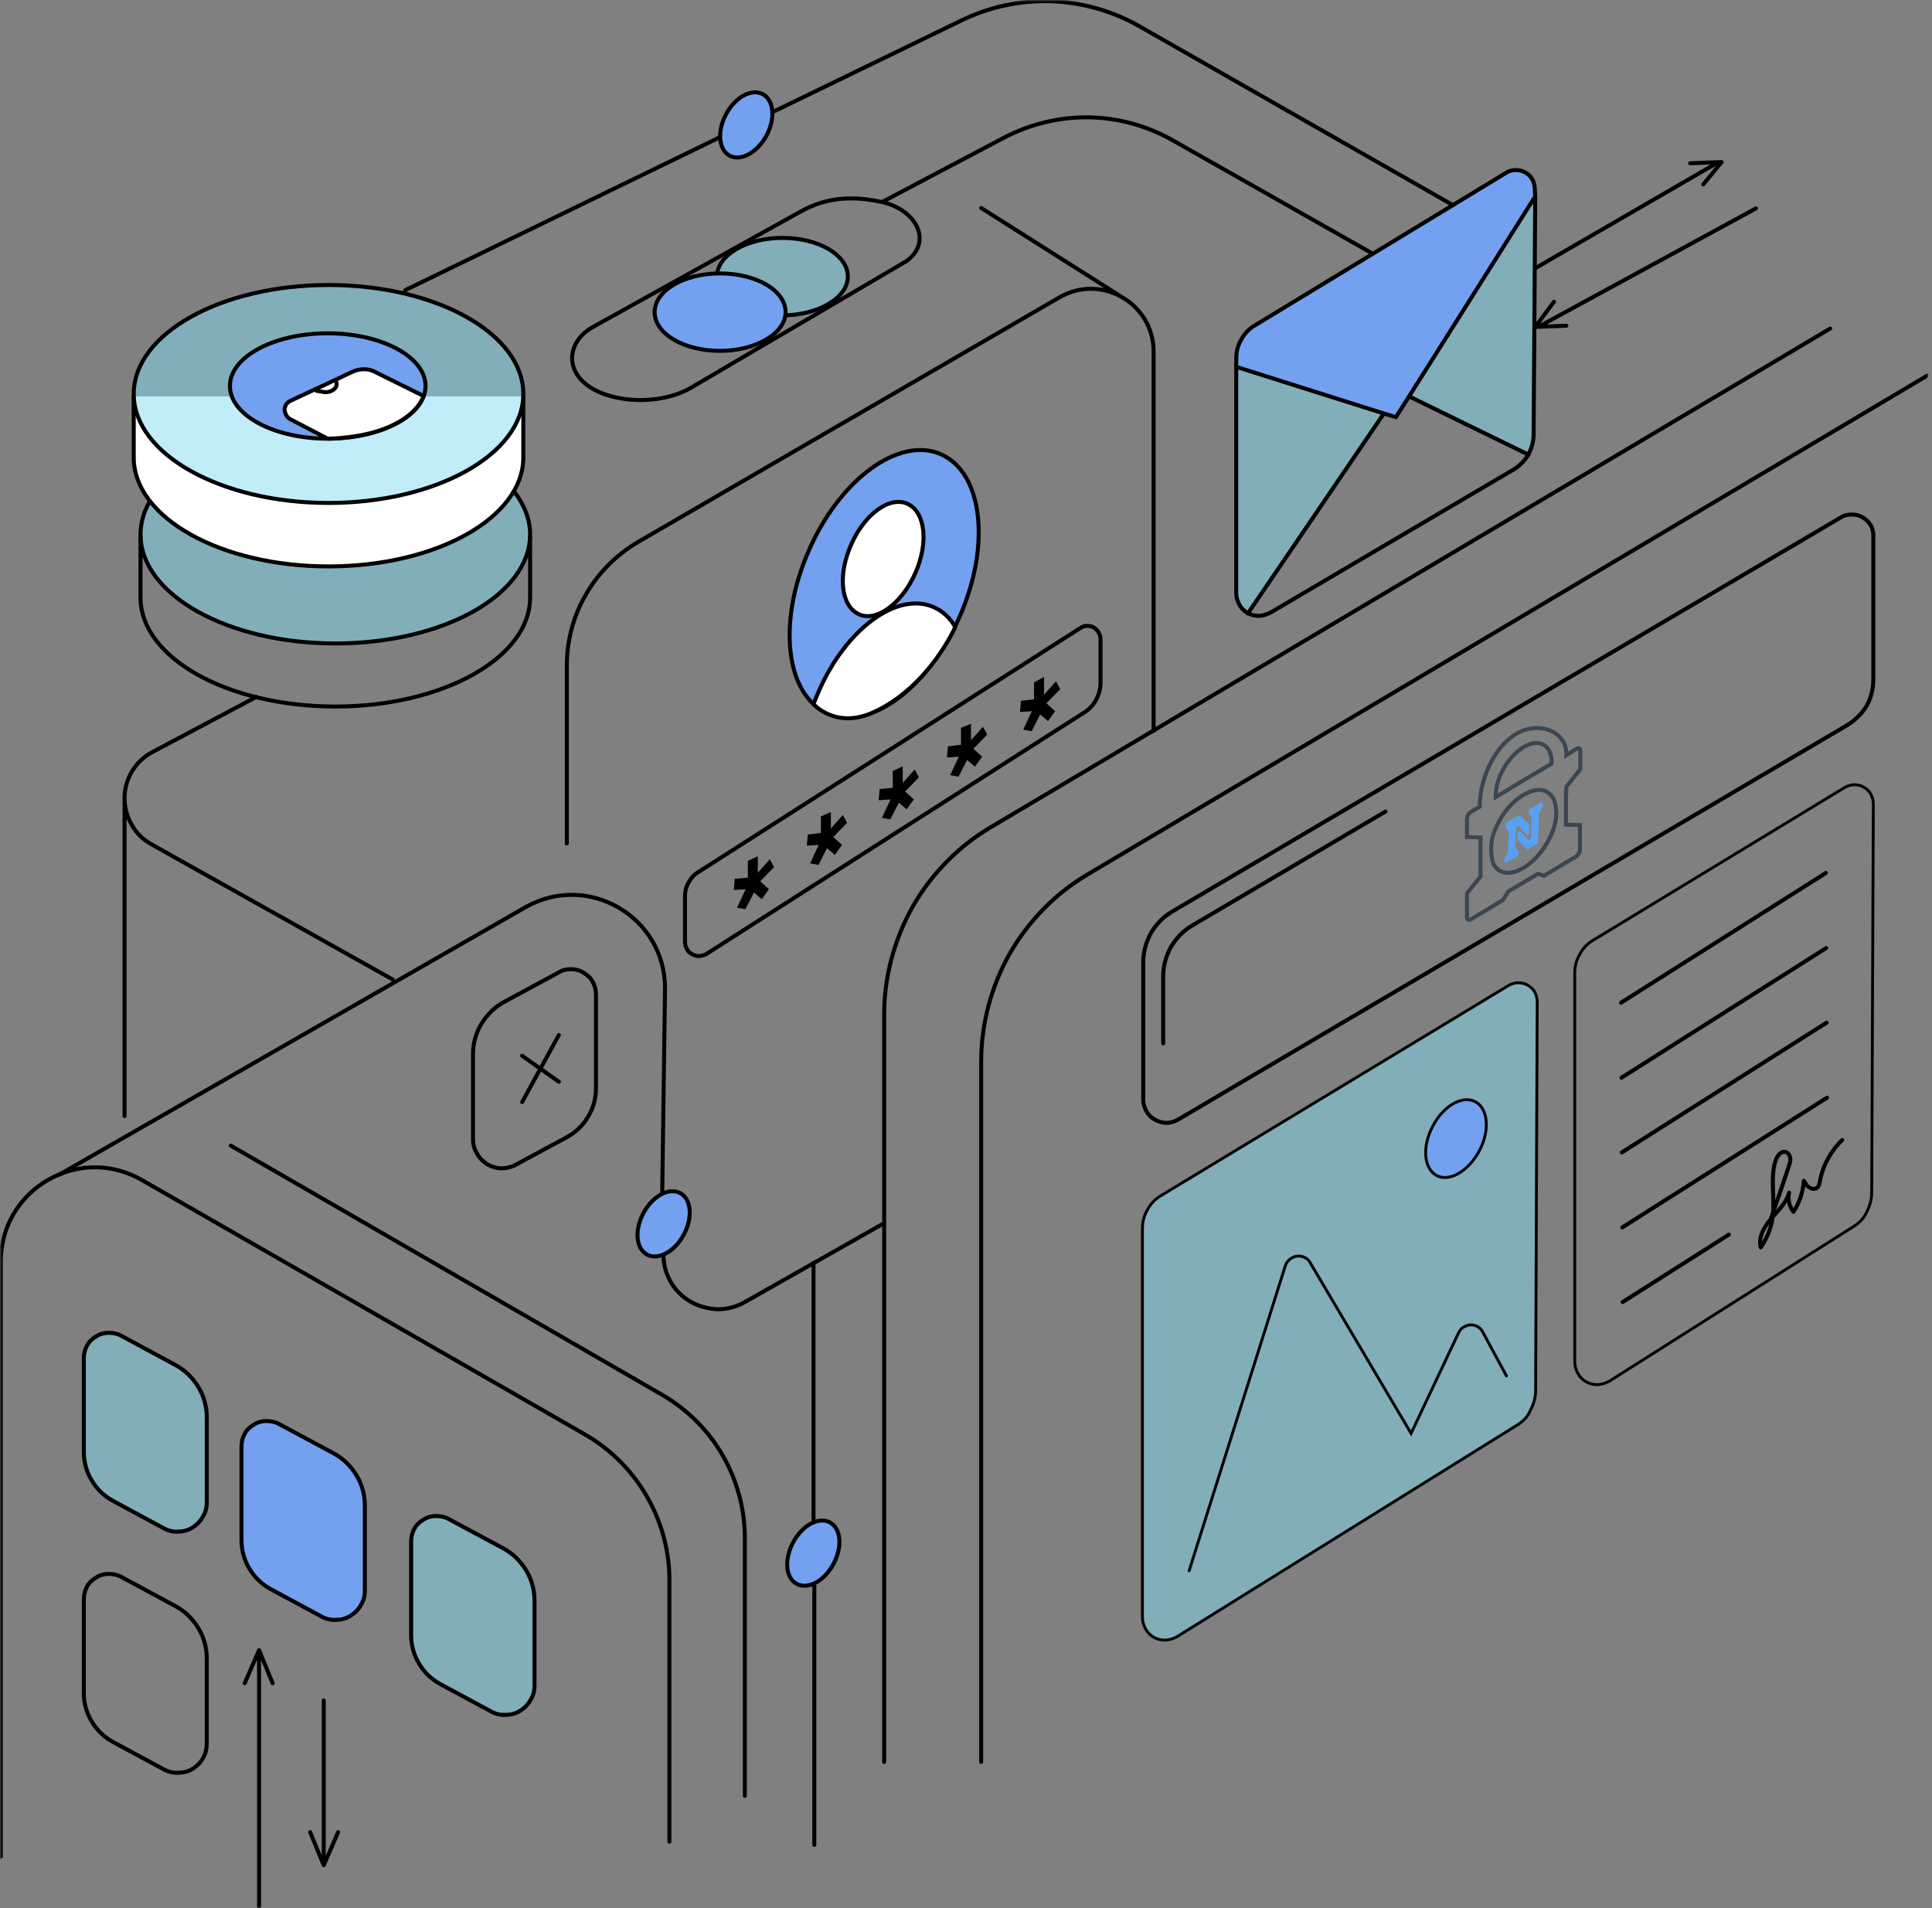 <?xml version="1.0" encoding="UTF-8"?>
<svg xmlns="http://www.w3.org/2000/svg" width="484" height="478" viewBox="0 0 484 478" fill="none">
  <rect x="0" y="0" width="484" height="478" fill="#808080" stroke="none"/>
  <g clip-path="url(#clip0_78_657)">
    <mask id="mask0_78_657" style="mask-type:luminance" maskUnits="userSpaceOnUse" x="0" y="0" width="484" height="478">
      <path d="M483.1 0H0V478H483.1V0Z" fill="white"></path>
    </mask>
    <g mask="url(#mask0_78_657)">
      <path d="M221.5 441.4V254.2C221.5 244.7 224 235.5 228.6 227.2C233.3 219 240 212.1 248.1 207.3L458.5 82.3" stroke="black" stroke-miterlimit="10" stroke-linecap="round"></path>
    </g>
    <mask id="mask1_78_657" style="mask-type:luminance" maskUnits="userSpaceOnUse" x="0" y="0" width="484" height="478">
      <path d="M483.1 0H0V478H483.1V0Z" fill="white"></path>
    </mask>
    <g mask="url(#mask1_78_657)">
      <path d="M245.8 441.4V266C245.8 256.5 248.3 247.2 252.9 239C257.6 230.8 264.3 223.9 272.4 219.1L482.8 94.1" stroke="black" stroke-miterlimit="10" stroke-linecap="round"></path>
    </g>
    <mask id="mask2_78_657" style="mask-type:luminance" maskUnits="userSpaceOnUse" x="0" y="0" width="484" height="478">
      <path d="M483.1 0H0V478H483.1V0Z" fill="white"></path>
    </mask>
    <g mask="url(#mask2_78_657)">
      <path d="M462.7 181.7L295.1 280.5C294.2 281 293.2 281.3 292.2 281.3C291.2 281.3 290.2 281 289.3 280.5C288.4 280 287.7 279.3 287.2 278.4C286.7 277.5 286.4 276.5 286.4 275.5V241.1C286.4 238.5 287.1 236 288.3 233.8C289.6 231.6 291.4 229.7 293.6 228.4L461.2 129.6C462 129.1 462.9 128.9 463.9 128.9C464.9 128.9 465.8 129.1 466.6 129.6C467.4 130.1 468.1 130.7 468.6 131.5C469.1 132.3 469.3 133.2 469.3 134.2V170.3C469.3 172.6 468.7 174.9 467.6 176.9C466.4 178.8 464.7 180.5 462.7 181.7Z" stroke="black" stroke-miterlimit="10" stroke-linecap="round"></path>
    </g>
    <mask id="mask3_78_657" style="mask-type:luminance" maskUnits="userSpaceOnUse" x="0" y="0" width="484" height="478">
      <path d="M483.1 0H0V478H483.1V0Z" fill="white"></path>
    </mask>
    <g mask="url(#mask3_78_657)">
      <path d="M380.1 357L294.9 410C294 410.5 293.1 410.8 292 410.9C291 410.9 290 410.7 289.1 410.2C288.2 409.7 287.5 409 287 408.1C286.5 407.2 286.2 406.2 286.2 405.2V307.8C286.2 306.1 286.6 304.5 287.5 303C288.3 301.5 289.5 300.3 290.9 299.5L377.9 246.9C378.6 246.5 379.5 246.2 380.3 246.2C381.2 246.2 382 246.4 382.7 246.8C383.4 247.2 384.1 247.8 384.5 248.6C384.9 249.3 385.1 250.2 385.1 251.1L384.7 348.4C384.7 350.1 384.2 351.8 383.4 353.3C382.8 354.8 381.6 356.1 380.1 357Z" fill="#82DDF2" fill-opacity="0.5" stroke="black" stroke-width="0.718" stroke-miterlimit="10" stroke-linecap="round"></path>
    </g>
    <mask id="mask4_78_657" style="mask-type:luminance" maskUnits="userSpaceOnUse" x="0" y="0" width="484" height="478">
      <path d="M483.1 0H0V478H483.1V0Z" fill="white"></path>
    </mask>
    <g mask="url(#mask4_78_657)">
      <path d="M464.3 307.3L403.2 346C402.3 346.5 401.4 346.8 400.3 346.9C399.3 346.9 398.3 346.7 397.4 346.2C396.5 345.7 395.8 345 395.3 344.1C394.8 343.2 394.5 342.2 394.5 341.2V243.8C394.5 242.1 394.9 240.5 395.8 239C396.6 237.5 397.8 236.3 399.2 235.5L462.1 197.3C462.8 196.9 463.7 196.6 464.5 196.6C465.4 196.6 466.2 196.8 466.9 197.2C467.6 197.6 468.3 198.2 468.7 199C469.1 199.7 469.3 200.6 469.3 201.5L468.9 298.8C468.9 300.5 468.4 302.2 467.6 303.7C467 305.1 465.8 306.4 464.3 307.3Z" stroke="black" stroke-width="0.718" stroke-miterlimit="10" stroke-linecap="round"></path>
    </g>
    <mask id="mask5_78_657" style="mask-type:luminance" maskUnits="userSpaceOnUse" x="0" y="0" width="484" height="478">
      <path d="M483.1 0H0V478H483.1V0Z" fill="white"></path>
    </mask>
    <g mask="url(#mask5_78_657)">
      <path d="M297.9 393.5L322 317.1C322.2 316.5 322.6 315.9 323.1 315.5C323.6 315.1 324.2 314.8 324.9 314.7C325.5 314.6 326.2 314.7 326.8 315C327.4 315.3 327.9 315.7 328.2 316.3L353.5 359.1L365.4 333.9C365.7 333.3 366.1 332.8 366.6 332.5C367.1 332.2 367.7 332 368.3 331.9C368.9 331.9 369.5 332 370.1 332.3C370.6 332.6 371.1 333 371.4 333.6L377.4 344.7" stroke="black" stroke-width="0.718" stroke-miterlimit="10" stroke-linecap="round"></path>
    </g>
    <mask id="mask6_78_657" style="mask-type:luminance" maskUnits="userSpaceOnUse" x="0" y="0" width="484" height="478">
      <path d="M483.1 0H0V478H483.1V0Z" fill="white"></path>
    </mask>
    <g mask="url(#mask6_78_657)">
      <path d="M370.6 288.3C373.3 283.2 372.8 277.7 369.6 276C366.3 274.3 361.5 277.1 358.9 282.2C356.2 287.3 356.7 292.8 359.9 294.5C363.1 296.2 367.9 293.4 370.6 288.3Z" fill="#73A1F0" stroke="black" stroke-width="0.718" stroke-miterlimit="10" stroke-linecap="round"></path>
    </g>
    <mask id="mask7_78_657" style="mask-type:luminance" maskUnits="userSpaceOnUse" x="0" y="0" width="484" height="478">
      <path d="M483.1 0H0V478H483.1V0Z" fill="white"></path>
    </mask>
    <g mask="url(#mask7_78_657)">
      <path d="M142 211.3V166.8C142 160.5 143.6 154.4 146.8 148.9C149.9 143.5 154.4 139 159.8 135.8L265.4 74.5C275.9 68.4 289 76 289 88.1V183.1M281.8 74.9L245.8 52.1" stroke="black" stroke-miterlimit="10" stroke-linecap="round"></path>
    </g>
    <mask id="mask8_78_657" style="mask-type:luminance" maskUnits="userSpaceOnUse" x="0" y="0" width="484" height="478">
      <path d="M483.1 0H0V478H483.1V0Z" fill="white"></path>
    </mask>
    <g mask="url(#mask8_78_657)">
      <path d="M128.7 123C131.3 126.4 132.8 130 132.8 133.9C132.8 149 111 161.2 84 161.2C57.1 161.2 35.2 149 35.2 133.9C35.2 131.1 36 128.3 37.4 125.8" fill="#82DDF2" fill-opacity="0.5"></path>
    </g>
    <mask id="mask9_78_657" style="mask-type:luminance" maskUnits="userSpaceOnUse" x="0" y="0" width="484" height="478">
      <path d="M483.1 0H0V478H483.1V0Z" fill="white"></path>
    </mask>
    <g mask="url(#mask9_78_657)">
      <path d="M128.7 123C131.3 126.4 132.8 130 132.8 133.9C132.8 149 111 161.2 84 161.2C57.1 161.2 35.2 149 35.2 133.9C35.2 131.1 36 128.3 37.4 125.8" stroke="black" stroke-miterlimit="10" stroke-linecap="round"></path>
    </g>
    <mask id="mask10_78_657" style="mask-type:luminance" maskUnits="userSpaceOnUse" x="0" y="0" width="484" height="478">
      <path d="M483.1 0H0V478H483.1V0Z" fill="white"></path>
    </mask>
    <g mask="url(#mask10_78_657)">
      <path d="M33.5 99.3V114.6C33.5 129.7 55.3 141.9 82.3 141.9C109.3 141.9 131.1 129.7 131.1 114.6V99.3" fill="white"></path>
    </g>
    <mask id="mask11_78_657" style="mask-type:luminance" maskUnits="userSpaceOnUse" x="0" y="0" width="484" height="478">
      <path d="M483.1 0H0V478H483.1V0Z" fill="white"></path>
    </mask>
    <g mask="url(#mask11_78_657)">
      <path d="M33.5 99.3V114.6C33.5 129.7 55.3 141.9 82.3 141.9C109.3 141.9 131.1 129.7 131.1 114.6V99.3" stroke="black" stroke-miterlimit="10" stroke-linecap="round"></path>
    </g>
    <mask id="mask12_78_657" style="mask-type:luminance" maskUnits="userSpaceOnUse" x="0" y="0" width="484" height="478">
      <path d="M483.1 0H0V478H483.1V0Z" fill="white"></path>
    </mask>
    <g mask="url(#mask12_78_657)">
      <path d="M82.3 126C109.2 126 131.1 113.8 131.1 98.7C131.1 83.6 109.3 71.4 82.3 71.4C55.4 71.4 33.5 83.6 33.5 98.7C33.5 113.8 55.4 126 82.3 126Z" fill="#82DDF2" fill-opacity="0.5" stroke="black" stroke-miterlimit="10" stroke-linecap="round"></path>
    </g>
    <mask id="mask13_78_657" style="mask-type:luminance" maskUnits="userSpaceOnUse" x="0" y="0" width="484" height="478">
      <path d="M483.1 0H0V478H483.1V0Z" fill="white"></path>
    </mask>
    <g mask="url(#mask13_78_657)">
      <path d="M82.1 109.9C95.6 109.9 106.6 104 106.6 96.7C106.6 89.4 95.6 83.5 82.1 83.5C68.6 83.5 57.6 89.4 57.6 96.7C57.6 104 68.6 109.9 82.1 109.9Z" fill="#73A1F0" stroke="black" stroke-miterlimit="10" stroke-linecap="round"></path>
    </g>
    <mask id="mask14_78_657" style="mask-type:luminance" maskUnits="userSpaceOnUse" x="0" y="0" width="484" height="478">
      <path d="M483.1 0H0V478H483.1V0Z" fill="white"></path>
    </mask>
    <g mask="url(#mask14_78_657)">
      <path d="M35.2 134.4V149.7C35.2 164.8 57 177 84 177C110.9 177 132.8 164.8 132.8 149.7V134.4" stroke="black" stroke-miterlimit="10" stroke-linecap="round"></path>
    </g>
    <mask id="mask15_78_657" style="mask-type:luminance" maskUnits="userSpaceOnUse" x="0" y="0" width="484" height="478">
      <path d="M483.1 0H0V478H483.1V0Z" fill="white"></path>
    </mask>
    <g mask="url(#mask15_78_657)">
      <path d="M240.4 154.5C248.3 136.6 246.2 118.4 235.7 113.8C225.3 109.2 210.4 120 202.6 138C194.7 155.9 196.8 174.1 207.3 178.7C217.7 183.3 232.5 172.5 240.4 154.5Z" fill="#73A1F0" stroke="black" stroke-miterlimit="10" stroke-linecap="round"></path>
    </g>
    <mask id="mask16_78_657" style="mask-type:luminance" maskUnits="userSpaceOnUse" x="0" y="0" width="484" height="478">
      <path d="M483.1 0H0V478H483.1V0Z" fill="white"></path>
    </mask>
    <g mask="url(#mask16_78_657)">
      <path d="M229.3 143.6C232.7 135.9 231.8 128.2 227.3 126.2C222.8 124.2 216.5 128.9 213.2 136.5C209.8 144.2 210.7 151.9 215.2 153.9C219.6 155.9 225.9 151.2 229.3 143.6Z" fill="white" stroke="black" stroke-linecap="round" stroke-linejoin="round"></path>
    </g>
    <mask id="mask17_78_657" style="mask-type:luminance" maskUnits="userSpaceOnUse" x="0" y="0" width="484" height="478">
      <path d="M483.1 0H0V478H483.1V0Z" fill="white"></path>
    </mask>
    <g mask="url(#mask17_78_657)">
      <path d="M203.8 176.4C204.2 175.3 204.7 174.1 205.2 173C212 157.5 224.8 148.1 233.9 152.1C236.2 153.1 238.1 154.9 239.3 157.1C239.3 157.1 232.7 172.1 218.9 178.4C209.4 182.8 203.8 176.4 203.8 176.4Z" fill="white" stroke="black" stroke-linecap="round" stroke-linejoin="round"></path>
    </g>
    <mask id="mask18_78_657" style="mask-type:luminance" maskUnits="userSpaceOnUse" x="0" y="0" width="484" height="478">
      <path d="M483.1 0H0V478H483.1V0Z" fill="white"></path>
    </mask>
    <g mask="url(#mask18_78_657)">
      <path d="M270.7 157.3L174.9 218.5C173.9 219.1 173.1 220 172.5 221.1C171.9 222.1 171.6 223.3 171.6 224.5V236C171.6 236.6 171.8 237.3 172.1 237.8C172.4 238.4 172.9 238.8 173.5 239.1C174.1 239.4 174.7 239.6 175.3 239.5C175.9 239.4 176.6 239.3 177.1 238.9L271.6 178.5C272.9 177.7 273.9 176.6 274.6 175.3C275.3 174 275.7 172.5 275.7 171.1V160.1C275.7 159.5 275.5 158.9 275.2 158.4C274.9 157.9 274.5 157.5 274 157.2C273.5 156.9 272.9 156.8 272.3 156.8C271.7 156.8 271.2 157 270.7 157.3Z" stroke="black" stroke-miterlimit="10" stroke-linecap="round"></path>
    </g>
    <mask id="mask19_78_657" style="mask-type:luminance" maskUnits="userSpaceOnUse" x="0" y="0" width="484" height="478">
      <path d="M483.1 0H0V478H483.1V0Z" fill="white"></path>
    </mask>
    <g mask="url(#mask19_78_657)">
      <path d="M187.6 215.8V220.1L184.3 220.4L184.1 222.7L187.2 222.5L185 227.2L186.6 227.5L188.8 223.2L190.8 224.9L192.3 222.8L190.1 220.8L193.6 217.2L192.8 215.7L189.6 219.3V214.9L187.6 215.8ZM205.9 204.7V208.9L202.6 209.3L202.4 211.6L205.5 211.4L203.3 216.1L204.9 216.4L207.1 212.1L209.1 213.8L210.6 211.7L208.4 209.7L211.9 206.1L211.1 204.6L207.9 208.2V203.8L205.9 204.7ZM223.9 193.3V197.6L220.6 197.9L220.4 200.2L223.5 200L221.3 204.7L222.9 205L225.1 200.7L227.1 202.4L228.6 200.3L226.4 198.3L229.9 194.7L229.1 193.2L225.9 196.8V192.4L223.9 193.3ZM241 182.5V186.8L237.7 187.2L237.5 189.5L240.6 189.3L238.4 194L240 194.3L242.2 190L244.2 191.7L245.7 189.6L243.5 187.6L247 184L246.2 182.5L243 186.1V181.7L241 182.5ZM259.3 171.1V175.4L256 175.8L255.8 178.1L258.9 177.9L256.7 182.6L258.3 182.9L260.5 178.6L262.5 180.3L264 178.2L261.8 176.2L265.3 172.6L264.5 171.1L261.3 174.7V170L259.3 171.1Z" fill="black" stroke="black" stroke-width="0.5" stroke-miterlimit="10"></path>
    </g>
    <mask id="mask20_78_657" style="mask-type:luminance" maskUnits="userSpaceOnUse" x="0" y="0" width="484" height="478">
      <path d="M483.1 0H0V478H483.1V0Z" fill="white"></path>
    </mask>
    <g mask="url(#mask20_78_657)">
      <path d="M98.4 245.4L37.9 211.5C35.8 210.3 34.1 208.7 33 206.6C31.8 204.6 31.2 202.2 31.2 199.9C31.2 197.5 31.9 195.2 33.1 193.2C34.3 191.2 36.1 189.5 38.2 188.4L64.2 174.6M31.2 201.1V279.6M0.2 465.1V316.1C0.2 303.3 9.9 293.9 21.1 292.6C26.1 292 31.1 293.1 35.5 295.6L146.6 359.4C153 363.1 158.3 368.4 162 374.8C165.7 381.2 167.7 388.4 167.7 395.8V461.4M154 99.5C140.9 96.4 140.9 86.2 148.4 82L199.3 53.7C203.4 51.4 209.4 48.1 220.9 50.6C229.5 52.5 233.8 60.5 227.1 65.4L173 97.2C168.7 99.7 161.4 101.2 154 99.5Z" stroke="black" stroke-miterlimit="10" stroke-linecap="round"></path>
    </g>
    <mask id="mask21_78_657" style="mask-type:luminance" maskUnits="userSpaceOnUse" x="0" y="0" width="484" height="478">
      <path d="M483.1 0H0V478H483.1V0Z" fill="white"></path>
    </mask>
    <g mask="url(#mask21_78_657)">
      <path d="M196 79C205 79 212.4 74.6 212.4 69.3C212.4 63.9 205.1 59.6 196 59.6C186.9 59.6 179.6 64 179.6 69.3C179.6 74.6 186.9 79 196 79Z" fill="#82DDF2" fill-opacity="0.5" stroke="black" stroke-miterlimit="10" stroke-linecap="round"></path>
    </g>
    <mask id="mask22_78_657" style="mask-type:luminance" maskUnits="userSpaceOnUse" x="0" y="0" width="484" height="478">
      <path d="M483.1 0H0V478H483.1V0Z" fill="white"></path>
    </mask>
    <g mask="url(#mask22_78_657)">
      <path d="M180.4 87.9C189.4 87.9 196.8 83.5 196.8 78.2C196.8 72.8 189.5 68.5 180.4 68.5C171.3 68.5 164 72.8 164 78.2C164 83.6 171.3 87.9 180.4 87.9Z" fill="#73A1F0" stroke="black" stroke-miterlimit="10" stroke-linecap="round"></path>
    </g>
    <mask id="mask23_78_657" style="mask-type:luminance" maskUnits="userSpaceOnUse" x="0" y="0" width="484" height="478">
      <path d="M483.1 0H0V478H483.1V0Z" fill="white"></path>
    </mask>
    <g mask="url(#mask23_78_657)">
      <path d="M82.1 109.9L72.7 105C72.3 104.8 71.9 104.4 71.7 104C71.5 103.6 71.3 103.1 71.3 102.6C71.3 102.1 71.5 101.7 71.7 101.3C72 100.9 72.3 100.6 72.8 100.4L88.4 93.1C89.3 92.7 90.2 92.5 91.2 92.5C92.2 92.5 93.1 92.7 94 93.2L106.1 99.2C106.1 99.2 105 103.5 98 106.7C91.2 109.9 82.1 109.9 82.1 109.9Z" fill="white" stroke="black" stroke-linecap="round" stroke-linejoin="round"></path>
    </g>
    <mask id="mask24_78_657" style="mask-type:luminance" maskUnits="userSpaceOnUse" x="0" y="0" width="484" height="478">
      <path d="M483.1 0H0V478H483.1V0Z" fill="white"></path>
    </mask>
    <g mask="url(#mask24_78_657)">
      <path d="M79.3 97.9L81.1 98.2C82.7 98.5 84.9 97.3 84.2 95.6M221 50.6L251.5 34.5C258 31.1 265.3 29.3 272.7 29.4C280.1 29.5 287.3 31.5 293.7 35.1L343.8 63.5" stroke="black" stroke-linecap="round" stroke-linejoin="round"></path>
    </g>
    <mask id="mask25_78_657" style="mask-type:luminance" maskUnits="userSpaceOnUse" x="0" y="0" width="484" height="478">
      <path d="M483.1 0H0V478H483.1V0Z" fill="white"></path>
    </mask>
    <g mask="url(#mask25_78_657)">
      <path d="M193.5 28.1L240.9 5.1C247.9 1.7 255.5 0.1 263.3 0.3C271 0.6 278.6 2.7 285.3 6.5L364 51.4M101.5 72.7L180.3 34.4" stroke="black" stroke-linecap="round" stroke-linejoin="round"></path>
    </g>
    <mask id="mask26_78_657" style="mask-type:luminance" maskUnits="userSpaceOnUse" x="0" y="0" width="484" height="478">
      <path d="M483.1 0H0V478H483.1V0Z" fill="white"></path>
    </mask>
    <g mask="url(#mask26_78_657)">
      <path d="M186.6 449.9V385.4C186.6 378.1 184.7 371 181.1 364.7C177.5 358.4 172.3 353.2 166 349.5L57.8 287" stroke="black" stroke-miterlimit="10" stroke-linecap="round"></path>
    </g>
    <mask id="mask27_78_657" style="mask-type:luminance" maskUnits="userSpaceOnUse" x="0" y="0" width="484" height="478">
      <path d="M483.1 0H0V478H483.1V0Z" fill="white"></path>
    </mask>
    <g mask="url(#mask27_78_657)">
      <path d="M14.8 294.3L131.6 227.3C147.2 218.4 166.6 229.6 166.6 247.6L165.9 298.9" stroke="black" stroke-miterlimit="10" stroke-linecap="round"></path>
    </g>
    <mask id="mask28_78_657" style="mask-type:luminance" maskUnits="userSpaceOnUse" x="0" y="0" width="484" height="478">
      <path d="M483.1 0H0V478H483.1V0Z" fill="white"></path>
    </mask>
    <g mask="url(#mask28_78_657)">
      <path d="M171.3 309.3C173.6 305 173.2 300.4 170.4 298.9C167.6 297.4 163.5 299.6 161.2 303.9C158.9 308.2 159.3 312.8 162.1 314.3C164.9 315.8 169 313.6 171.3 309.3Z" fill="#73A1F0" stroke="black" stroke-miterlimit="10" stroke-linecap="round"></path>
    </g>
    <mask id="mask29_78_657" style="mask-type:luminance" maskUnits="userSpaceOnUse" x="0" y="0" width="484" height="478">
      <path d="M483.1 0H0V478H483.1V0Z" fill="white"></path>
    </mask>
    <g mask="url(#mask29_78_657)">
      <path d="M166.2 314.3C166.2 316.7 166.8 319 168 321.1C169.2 323.2 170.9 324.9 173 326.1C175.1 327.3 177.4 327.9 179.8 328C182.2 328 184.5 327.4 186.6 326.2L221 306.7" stroke="black" stroke-miterlimit="10" stroke-linecap="round"></path>
    </g>
    <mask id="mask30_78_657" style="mask-type:luminance" maskUnits="userSpaceOnUse" x="0" y="0" width="484" height="478">
      <path d="M483.1 0H0V478H483.1V0Z" fill="white"></path>
    </mask>
    <g mask="url(#mask30_78_657)">
      <path d="M41.1 382.9L28.3 376C26.1 374.8 24.3 373.1 23 370.9C21.7 368.8 21 366.3 21 363.8V340.2C21 339.1 21.3 338 21.8 337.1C22.3 336.1 23.1 335.4 24.1 334.8C25 334.2 26.1 333.9 27.2 333.9C28.3 333.9 29.4 334.1 30.3 334.6L44 342C46.4 343.3 48.3 345.2 49.7 347.5C51.1 349.8 51.8 352.4 51.8 355.1V376.4C51.8 377.7 51.5 378.9 50.8 380C50.2 381.1 49.3 382 48.2 382.7C47.1 383.4 45.9 383.7 44.6 383.7C43.5 383.8 42.2 383.5 41.1 382.9Z" fill="#82DDF2" fill-opacity="0.5" stroke="black" stroke-miterlimit="10" stroke-linecap="round"></path>
    </g>
    <mask id="mask31_78_657" style="mask-type:luminance" maskUnits="userSpaceOnUse" x="0" y="0" width="484" height="478">
      <path d="M483.1 0H0V478H483.1V0Z" fill="white"></path>
    </mask>
    <g mask="url(#mask31_78_657)">
      <path d="M80.6 405L67.8 398.1C65.6 396.9 63.8 395.2 62.5 393C61.2 390.9 60.5 388.4 60.5 385.9V362.3C60.5 361.2 60.8 360.1 61.3 359.2C61.8 358.2 62.6 357.5 63.6 356.9C64.5 356.3 65.6 356 66.7 356C67.8 356 68.9 356.2 69.8 356.7L83.6 364.1C86 365.4 87.9 367.3 89.3 369.6C90.7 371.9 91.4 374.5 91.4 377.2V398.5C91.4 399.8 91.1 401 90.4 402.1C89.8 403.2 88.9 404.1 87.8 404.8C86.7 405.5 85.5 405.8 84.2 405.8C83 405.9 81.7 405.6 80.6 405Z" fill="#73A1F0" stroke="black" stroke-miterlimit="10" stroke-linecap="round"></path>
    </g>
    <mask id="mask32_78_657" style="mask-type:luminance" maskUnits="userSpaceOnUse" x="0" y="0" width="484" height="478">
      <path d="M483.1 0H0V478H483.1V0Z" fill="white"></path>
    </mask>
    <g mask="url(#mask32_78_657)">
      <path d="M123.1 428.8L110.3 421.9C108.1 420.7 106.3 419 105 416.8C103.7 414.7 103 412.2 103 409.7V386.1C103 385 103.3 383.9 103.8 383C104.3 382 105.1 381.3 106.1 380.7C107 380.1 108.1 379.8 109.2 379.8C110.3 379.8 111.4 380 112.3 380.5L126.1 387.9C128.5 389.2 130.4 391.1 131.8 393.4C133.2 395.7 133.9 398.3 133.9 401V422.3C133.9 423.6 133.6 424.8 132.9 425.9C132.3 427 131.4 427.9 130.3 428.6C129.2 429.3 128 429.6 126.7 429.6C125.4 429.7 124.2 429.4 123.1 428.8Z" fill="#82DDF2" fill-opacity="0.5" stroke="black" stroke-miterlimit="10" stroke-linecap="round"></path>
    </g>
    <mask id="mask33_78_657" style="mask-type:luminance" maskUnits="userSpaceOnUse" x="0" y="0" width="484" height="478">
      <path d="M483.1 0H0V478H483.1V0Z" fill="white"></path>
    </mask>
    <g mask="url(#mask33_78_657)">
      <path d="M192 34C194.3 29.7 193.9 25.1 191.1 23.6C188.3 22.1 184.2 24.3 181.9 28.6C179.6 32.9 180 37.5 182.8 39C185.6 40.5 189.7 38.2 192 34Z" fill="#73A1F0" stroke="black" stroke-miterlimit="10" stroke-linecap="round"></path>
    </g>
    <mask id="mask34_78_657" style="mask-type:luminance" maskUnits="userSpaceOnUse" x="0" y="0" width="484" height="478">
      <path d="M483.1 0H0V478H483.1V0Z" fill="white"></path>
    </mask>
    <g mask="url(#mask34_78_657)">
      <path d="M130.8 276.1L140 259.3M130.8 264.5L140 271M129.2 291.8L142 284.9C144.2 283.7 146 282 147.3 279.8C148.6 277.7 149.3 275.2 149.3 272.7V249.1C149.3 248 149 246.9 148.5 246C148 245 147.2 244.3 146.2 243.7C145.3 243.1 144.2 242.8 143.1 242.8C142 242.8 140.9 243 140 243.6L126.3 251C123.9 252.3 122 254.2 120.6 256.5C119.2 258.8 118.5 261.4 118.5 264.1V285.4C118.5 286.7 118.8 287.9 119.5 289C120.1 290.1 121 291 122.1 291.7C123.2 292.3 124.4 292.7 125.7 292.7C126.8 292.7 128.1 292.4 129.2 291.8Z" stroke="black" stroke-miterlimit="10" stroke-linecap="round"></path>
    </g>
    <mask id="mask35_78_657" style="mask-type:luminance" maskUnits="userSpaceOnUse" x="0" y="0" width="484" height="478">
      <path d="M483.1 0H0V478H483.1V0Z" fill="white"></path>
    </mask>
    <g mask="url(#mask35_78_657)">
      <path d="M208.8 391.8C211.1 387.5 210.7 382.9 207.9 381.4C205.1 379.9 201 382.1 198.7 386.4C196.4 390.7 196.8 395.3 199.6 396.8C202.4 398.3 206.5 396.1 208.8 391.8Z" fill="#73A1F0" stroke="black" stroke-miterlimit="10" stroke-linecap="round"></path>
    </g>
    <mask id="mask36_78_657" style="mask-type:luminance" maskUnits="userSpaceOnUse" x="0" y="0" width="484" height="478">
      <path d="M483.1 0H0V478H483.1V0Z" fill="white"></path>
    </mask>
    <g mask="url(#mask36_78_657)">
      <path d="M203.8 316.4V381.4M204 397.2V462.2" stroke="black" stroke-miterlimit="10" stroke-linecap="round"></path>
    </g>
    <mask id="mask37_78_657" style="mask-type:luminance" maskUnits="userSpaceOnUse" x="0" y="0" width="484" height="478">
      <path d="M483.1 0H0V478H483.1V0Z" fill="white"></path>
    </mask>
    <g mask="url(#mask37_78_657)">
      <path d="M64.9 414.8V477.8M61.3 421.7L64.9 413.4L68.3 421.7M81.1 466V426M84.7 459L81.1 467.3L77.7 459" stroke="black" stroke-linecap="round" stroke-linejoin="round"></path>
    </g>
    <mask id="mask38_78_657" style="mask-type:luminance" maskUnits="userSpaceOnUse" x="0" y="0" width="484" height="478">
      <path d="M483.1 0H0V478H483.1V0Z" fill="white"></path>
    </mask>
    <g mask="url(#mask38_78_657)">
      <path d="M41.1 443.3L28.3 436.4C26.1 435.2 24.3 433.5 23 431.3C21.7 429.2 21 426.7 21 424.2V400.6C21 399.5 21.3 398.4 21.8 397.5C22.3 396.5 23.1 395.8 24.1 395.2C25 394.6 26.1 394.3 27.2 394.3C28.3 394.3 29.4 394.5 30.3 395L44 402.4C46.4 403.7 48.3 405.6 49.7 407.9C51.1 410.2 51.8 412.8 51.8 415.5V436.8C51.8 438.1 51.5 439.3 50.9 440.4C50.3 441.5 49.4 442.4 48.3 443.1C47.2 443.8 46 444.1 44.7 444.1C43.5 444.2 42.2 443.9 41.1 443.3Z" stroke="black" stroke-miterlimit="10" stroke-linecap="round"></path>
    </g>
    <mask id="mask39_78_657" style="mask-type:luminance" maskUnits="userSpaceOnUse" x="0" y="0" width="484" height="478">
      <path d="M483.1 0H0V478H483.1V0Z" fill="white"></path>
    </mask>
    <g mask="url(#mask39_78_657)">
      <path d="M406.1 251.2L457.4 218.7" stroke="black" stroke-miterlimit="10" stroke-linecap="round"></path>
    </g>
    <mask id="mask40_78_657" style="mask-type:luminance" maskUnits="userSpaceOnUse" x="0" y="0" width="484" height="478">
      <path d="M483.1 0H0V478H483.1V0Z" fill="white"></path>
    </mask>
    <g mask="url(#mask40_78_657)">
      <path d="M406.2 270L457.5 237.5" stroke="black" stroke-miterlimit="10" stroke-linecap="round"></path>
    </g>
    <mask id="mask41_78_657" style="mask-type:luminance" maskUnits="userSpaceOnUse" x="0" y="0" width="484" height="478">
      <path d="M483.1 0H0V478H483.1V0Z" fill="white"></path>
    </mask>
    <g mask="url(#mask41_78_657)">
      <path d="M406.3 288.7L457.6 256.2" stroke="black" stroke-miterlimit="10" stroke-linecap="round"></path>
    </g>
    <mask id="mask42_78_657" style="mask-type:luminance" maskUnits="userSpaceOnUse" x="0" y="0" width="484" height="478">
      <path d="M483.1 0H0V478H483.1V0Z" fill="white"></path>
    </mask>
    <g mask="url(#mask42_78_657)">
      <path d="M406.4 307.5L457.7 275" stroke="black" stroke-miterlimit="10" stroke-linecap="round"></path>
    </g>
    <mask id="mask43_78_657" style="mask-type:luminance" maskUnits="userSpaceOnUse" x="0" y="0" width="484" height="478">
      <path d="M483.1 0H0V478H483.1V0Z" fill="white"></path>
    </mask>
    <g mask="url(#mask43_78_657)">
      <path d="M406.5 326.2L433.1 309.3" stroke="black" stroke-miterlimit="10" stroke-linecap="round"></path>
    </g>
    <path d="M389.3 207.3C388.9 208.6 388.3 209.9 387.6 211.1C386.1 213.7 384.1 215.9 382 217.2C379.7 218.7 377.5 219.1 375.8 218.2C375.1 217.8 374.5 217.2 374.1 216.4C373.4 214.1 373.4 211.6 374 209.3C374.5 207.7 375.3 206.1 376.2 204.6C377.4 202.7 378.9 201.1 380.5 199.9C383.1 198 385.6 197.4 387.4 198.3C388.1 198.7 388.7 199.3 389.2 200.1C390.2 202.5 390 205.1 389.3 207.3ZM392.4 198.3V197.1L395.9 192.7V188.1C395.9 187.5 395.5 187.3 394.9 187.6L392.4 189.2V188.7C392.3 183.4 386 180.8 380.7 183.4C374.4 186.4 370.7 195.4 370.7 201.8V202.1L368.5 203.4C367.9 203.8 367.5 204.5 367.5 205.1V209.7L370.9 209.8V211.1V218.2V219.6L367.5 223.8V229.8C367.5 230.4 367.9 230.6 368.5 230.3L376.5 225.5L377.9 223.3L385.3 218.9L386.8 219.4L394.8 214.6C395.3 214.3 395.8 213.5 395.8 212.9V206.7L392.3 206.6V205.3V198.3H392.4ZM388.7 191.3L385.9 193L383.5 194.4L380.6 196.1L376.7 198.5L374.7 199.7V199.2C374.7 194.8 377.9 189.4 381.8 187.1C385.6 184.9 388.7 186.6 388.7 190.9V191.3Z" stroke="#3C4652" stroke-miterlimit="10"></path>
    <path d="M383.2 206.6L383.1 208.9L382.8 209.1C382.7 209.2 382.6 209.2 382.5 209.1L380.7 207.2L380.4 207C380.2 206.8 379.8 207.2 379.8 207.5L379.6 212.3L380.4 213.1V214C380.4 214.2 380.2 214.5 380.1 214.6L377.2 216.2C377 216.3 376.9 216.2 376.9 216V215.1L377.8 213.4L378 208.1L377.2 207.5V206.5C377.2 206.3 377.4 206 377.5 206L380.5 204.3C380.6 204.2 380.7 204.2 380.8 204.3L383.2 206.6ZM386.5 202.1C386.5 202 386.5 202 386.5 202V201.2C386.5 201 386.4 200.9 386.2 201L383.3 202.6C383.1 202.7 383 202.9 383 203.1V203.9V204L383.7 204.8V204.9L383.5 209.9C383.5 210.3 383.1 210.6 382.9 210.4L380.8 208.2C380.7 208.1 380.6 208.1 380.5 208.2H380.4C380.3 208.3 380.2 208.4 380.2 208.5L380.1 210.2V210.3L382.5 212.7C382.6 212.8 382.7 212.8 382.8 212.7L385.1 211.4C385.2 211.3 385.3 211.2 385.3 211.1L385.6 203.7V203.6L386.5 202.1Z" fill="#58A1F2"></path>
    <path d="M291.4 261.4V244.6C291.4 242 292.1 239.5 293.3 237.3C294.6 235.1 296.4 233.2 298.6 231.9L347.1 203.3" stroke="black" stroke-miterlimit="10" stroke-linecap="round"></path>
    <path d="M384.6 49.2L384.2 108.9C384.2 110.6 383.7 112.3 382.9 113.8L353 99.3L384.6 49.2Z" fill="#82DDF2" fill-opacity="0.5" stroke="black" stroke-width="0.718" stroke-miterlimit="10" stroke-linecap="round"></path>
    <path d="M346.6 103.7L312.6 153.7C311.7 153.2 311 152.5 310.5 151.6C310 150.7 309.7 149.7 309.7 148.7V91.9L346.6 103.6V103.7Z" fill="#82DDF2" fill-opacity="0.5" stroke="black" stroke-width="0.718" stroke-miterlimit="10" stroke-linecap="round"></path>
    <path d="M384.6 47.4V49.2L353 99.3L349.7 104.6L346.7 103.7L309.8 92V90C309.8 88.3 310.2 86.7 311.1 85.2C311.9 83.7 313.1 82.5 314.5 81.6L377.4 43.4C378.1 42.9 379 42.7 379.8 42.7C380.7 42.7 381.5 42.9 382.2 43.3C382.9 43.7 383.6 44.3 384 45.1C384.4 45.7 384.6 46.6 384.6 47.4Z" fill="#73A1F0"></path>
    <path d="M384.6 49.2L384.2 108.9C384.2 110.6 383.7 112.3 382.9 113.8C382.1 115.3 380.8 116.6 379.4 117.5L318.4 153.4C317.5 153.9 316.5 154.2 315.5 154.3C314.5 154.3 313.5 154.1 312.6 153.6C311.7 153.1 311 152.4 310.5 151.5C310 150.6 309.7 149.6 309.7 148.6V91.9V89.8C309.7 88.1 310.1 86.5 311 85C311.8 83.5 313 82.3 314.4 81.5L377.3 43.3C378 42.8 378.9 42.6 379.7 42.6C380.6 42.6 381.4 42.8 382.1 43.2C382.8 43.6 383.5 44.2 383.9 45C384.3 45.7 384.5 46.6 384.5 47.5L384.6 49.2Z" stroke="black" stroke-miterlimit="10" stroke-linecap="round"></path>
    <path d="M309.7 91.9L346.7 103.6L349.7 104.5L353 99.3L384.6 49.2" stroke="black" stroke-miterlimit="10" stroke-linecap="round"></path>
    <path d="M346.6 103.7L312.6 153.7" stroke="black" stroke-miterlimit="10" stroke-linecap="round"></path>
    <path d="M382.9 113.9L353 99.3" stroke="black" stroke-miterlimit="10" stroke-linecap="round"></path>
    <path d="M385.9 81.6L439.9 52.2M392.4 81.6L384.6 81.9L389.3 75.6M430 40.9L384.6 67.2M423.4 40.9L431.3 40.6L426.7 46.2" stroke="black" stroke-linecap="round" stroke-linejoin="round"></path>
    <path d="M443.5 305.7C445.1 301.2 446.6 296.8 448.1 292.3C448.3 291.6 448.6 290.9 448.5 290.2C448.4 289.5 448 288.7 447.3 288.6C446.1 288.3 445.2 289.6 444.8 290.8C443.4 295.2 444.7 300 444.1 304.7C443.8 307.5 442.7 310.2 441.1 312.5C440.4 309.9 442 307.3 443.7 305.3C445.4 303.3 447.5 301.4 448.2 298.8C447.8 300.5 448.3 302.3 449.3 303.6C450.8 301.3 451.7 298.6 451.9 295.8C452.3 296.4 452.6 297.1 453.3 297.5C453.9 297.9 454.8 298 455.3 297.5C455.7 297.1 455.8 296.6 455.9 296C456.6 292.1 458.6 288.4 461.5 285.6" stroke="black" stroke-miterlimit="10" stroke-linecap="round" stroke-linejoin="round"></path>
  </g>
  <defs>
    <clipPath id="clip0_78_657">
      <rect width="483.125" height="478" fill="white"></rect>
    </clipPath>
  </defs>
</svg>
